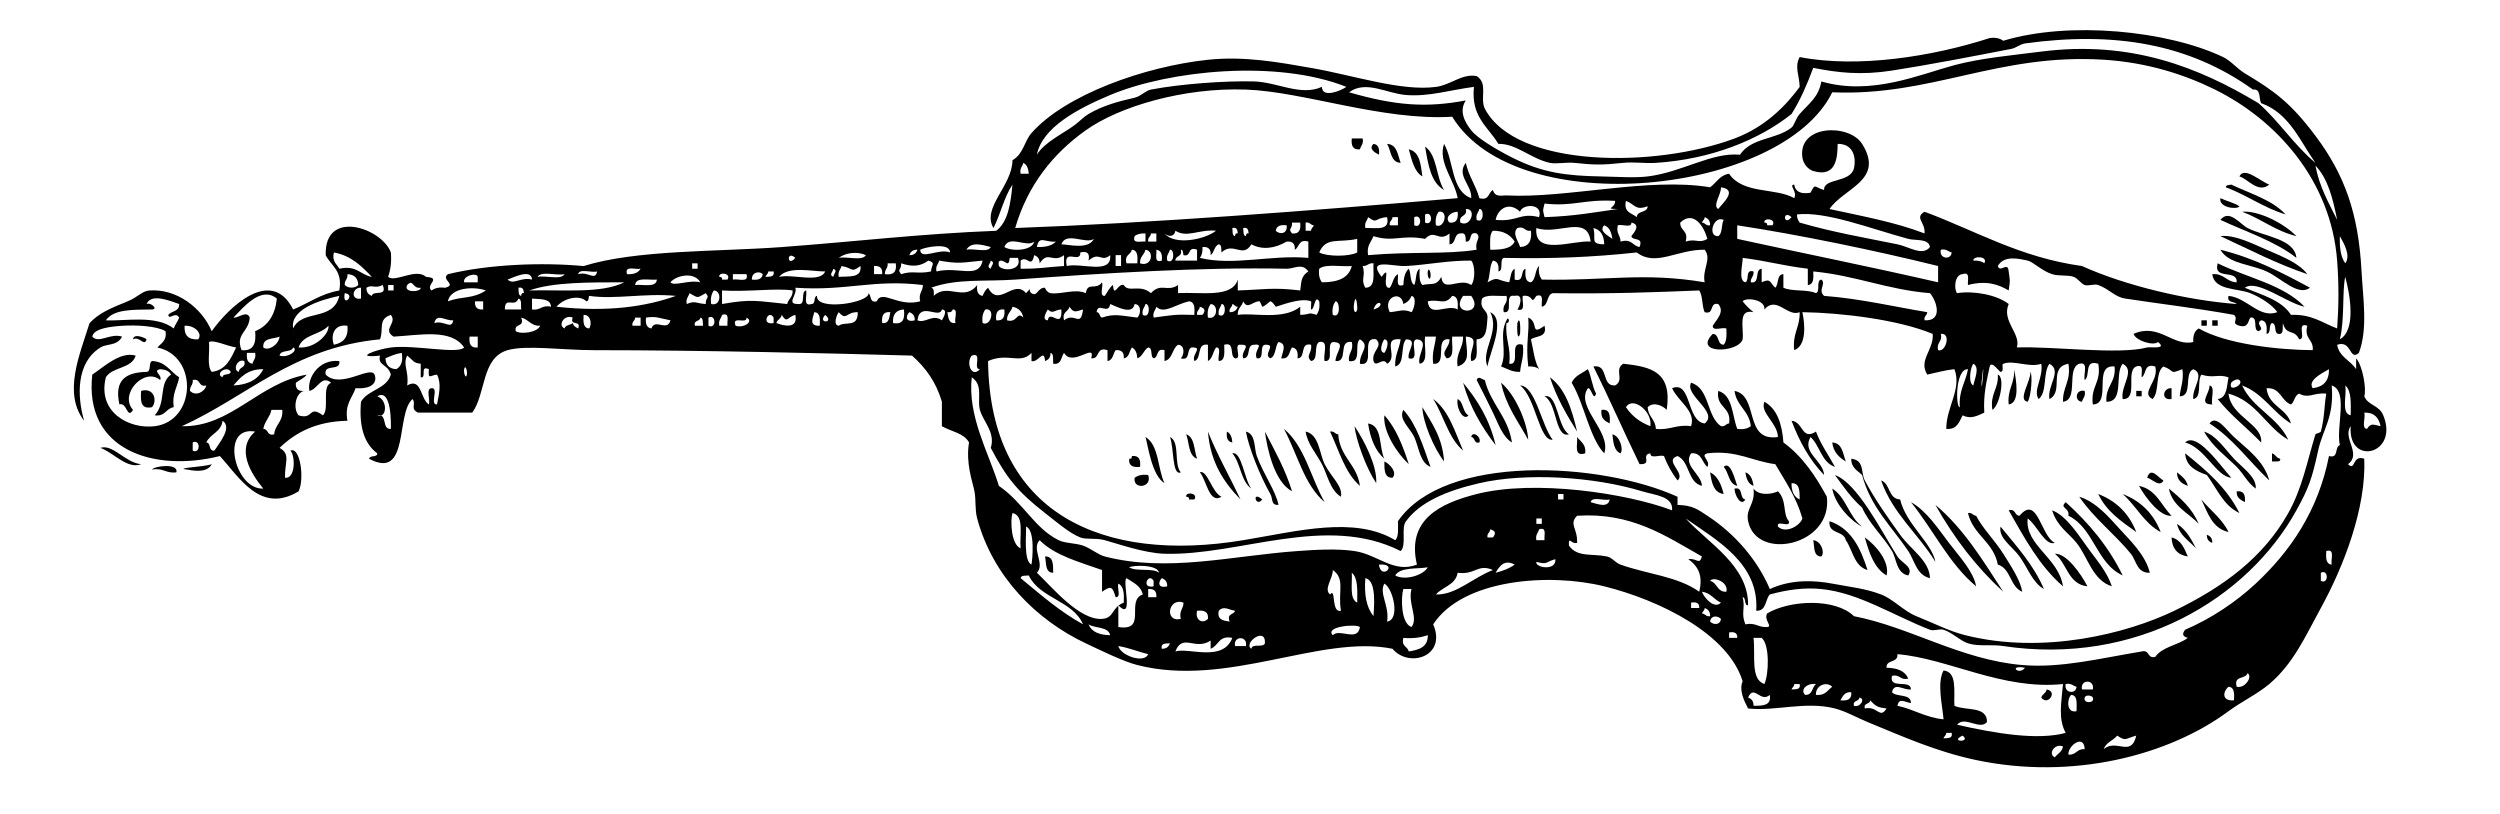 <?xml version="1.0"?>
<svg xmlns:rdf="http://www.w3.org/1999/02/22-rdf-syntax-ns#" xmlns="http://www.w3.org/2000/svg" xmlns:cc="http://web.resource.org/cc/" xmlns:xlink="http://www.w3.org/1999/xlink" xmlns:dc="http://purl.org/dc/elements/1.1/" xmlns:svg="http://www.w3.org/2000/svg" id="violin_xA0_Image_1_" xml:space="preserve" viewBox="0 0 221.04 72" version="1.1" x="0px" y="0px" enable-background="new 0 0 221.04 72">
<g clip-rule="evenodd" fill-rule="evenodd">
	<path d="m119.52 12.24h0.96c0.102 0.501-0.164 0.635-0.24 0.96-0.63 0.072-0.79-0.332-0.72-0.96z"/>
	<path d="m121.44 12.72c0.422 0.058 0.547 0.413 0.48 0.96-0.42-0.217-0.92-0.537-0.48-0.96z"/>
	<path d="m122.64 12.72c0.903 0.057 0.936 0.984 1.2 1.68-0.91-0.049-0.83-1.089-1.2-1.68z"/>
	<path d="m126 12.96c1.084 0.755 0.961 2.718 1.68 3.84-1.18-0.664-1.41-2.267-1.68-3.84z"/>
	<path d="m124.56 13.2c0.979 0.22 1.059 1.341 1.2 2.4-0.75-0.454-0.93-1.471-1.2-2.4z"/>
	<path d="m200.64 16.32c-0.982 0.811-1.886-0.505-2.64-0.72 0.42-0.934 1.89 0.466 2.64 0.72z"/>
	<path d="m196.8 16.56c0.006-0.233 0.294-0.187 0.479-0.24 1.677 0.803 3.618 1.342 4.8 2.64-1.96-0.602-3.41-1.706-5.28-2.4z"/>
	<path d="m196.32 17.52c0.538 0.263 1.203 0.397 1.681 0.72-0.18 0.319-1.87 0.122-1.68-0.72z"/>
	<path d="m198.24 18.72c1.485-0.123 3.739 1.059 4.8 2.16-1.86-0.456-3.11-1.534-4.8-2.16z"/>
	<path d="m196.32 19.44c0.783-0.983 1.729 0.369 2.4 0.72 1.435 0.75 4.165 0.938 4.319 2.64-1.88-1.476-4.43-2.293-6.72-3.36z"/>
	<path d="m196.32 20.88c1.222-0.153 2.765 0.628 4.08 1.2 1.285 0.558 2.883 1.169 3.601 2.16-2.75-0.931-5.16-2.199-7.68-3.36z"/>
	<path d="m196.32 22.08c3.016 0.745 5.475 2.045 7.92 3.36-1.052 0.797-2.547-0.858-3.84-1.44-1.46-0.66-3.38-0.67-4.08-1.92z"/>
	<path d="m126.24 24c0.092-0.457 0.306 0.153 0.24 0.48-0.09 0.457-0.31-0.153-0.24-0.48z"/>
	<path d="m135.12 28.08c0.97 0.401 0.121 1.673 1.44 0.72 0.269 1.069-0.737 0.863-1.2 1.2 0.216 0.904 0.299 1.941 0.72 2.64-0.213-0.187-0.542-0.258-0.96-0.24-0.24-2.029 0.12-2.99 0-4.32z"/>
	<path d="m134.16 28.56c0.276-0.776 0.272 0.645 0.24 0.96-0.28 0.776-0.27-0.645-0.24-0.96z"/>
	<path d="m194.64 28.32h0.479v0.48h-0.479v-0.48z"/>
	<path d="m195.6 28.32h0.479v0.48h-0.479v-0.48z"/>
	<path d="m11.76 30c0.062-0.562 1.054-0.138 1.2 0-0.204 0.704-0.604-0.312-1.2 0z"/>
	<path d="m178.08 32.64c0.17 0.894 0.556 3-0.479 3.12-0.14-1.341 0.55-1.85 0.48-3.12z"/>
	<path d="m179.52 32.88c0.196 0.212 0.084 2.153-0.24 2.64-0.94-0.129 0.3-1.829 0.24-2.64z"/>
	<path d="m176.64 33.12c0.664 0.209 0.178 2.711-0.48 3.12-0.23-1.433 0.56-1.835 0.48-3.12z"/>
	<path d="m130.56 33.6c0.176-0.427 0.437-0.035 0.72 0 0.518 2.123 2.055 3.225 2.4 5.52-0.848-0.498-1.24-1.756-1.68-2.64-0.47-0.95-0.95-1.953-1.44-2.88z"/>
	<path d="m137.04 33.36c1.379 1.022 1.949 2.851 2.4 4.8-0.92-1.482-1.81-2.986-2.4-4.8z"/>
	<path d="m129.36 33.84c1.271 1.529 2.347 3.253 2.88 5.521-1.22-1.585-2.27-3.335-2.88-5.521z"/>
	<path d="m132.72 33.84c1.277 1.068 2.328 3.557 2.399 5.04-0.88-1.601-1.97-2.992-2.4-5.04z"/>
	<path d="m195.36 34.08c0.537 0.104 0.098 1.183 0.24 1.68-1.27-0.007-0.23-0.934-0.24-1.68z"/>
	<path d="m192 34.32v0.96c-0.95 0.166-0.79-1.01 0-0.96z"/>
	<path d="m12.48 34.56c1.136-0.332 1.452 0.877 0.96 1.44-1.02 0.22-1.025-0.575-0.96-1.44z"/>
	<path d="m184.32 34.56c0.102 0.501-0.164 0.635-0.24 0.96-0.7-0.043-0.58-1.141 0.24-0.96z"/>
	<path d="m188.88 34.56h0.479v0.48h-0.479v-0.48z"/>
	<path d="m126.72 35.28c1.383 1.017 1.915 2.885 2.64 4.56-1.3-1.097-1.71-3.094-2.64-4.56z"/>
	<path d="m128.88 35.28c0.538 0.262 0.422 1.178 0.96 1.44-0.42 0.558-1.12-0.623-0.96-1.44z"/>
	<path d="m125.76 36c0.836 1.403 1.786 2.694 1.92 4.8-0.92-1.187-1.89-3.509-1.92-4.8z"/>
	<path d="m124.08 36.24c1.186 1.295 1.746 3.214 2.4 5.04-0.949-0.371-1.018-1.735-1.44-2.641-0.39-0.829-1.41-1.562-0.96-2.399z"/>
	<path d="m141.6 36.24c0.75-0.11 0.768 0.513 0.72 1.2-0.42-0.219-0.83-0.446-0.72-1.2z"/>
	<path d="m122.4 36.72c1.03 1.129 1.63 2.69 2.16 4.32-1.06-0.97-2.31-2.93-2.16-4.32z"/>
	<path d="m200.64 42.48c-1.769-1.673-3.185-3.695-5.28-5.04 0.569-0.834 1.491 0.586 2.16 1.199 1.11 1.023 2.66 2.101 3.12 3.841z"/>
	<path d="m120.96 37.44c1.312 0.207 0.937 2.103 1.439 3.119-0.81-0.707-1.24-1.801-1.44-3.119z"/>
	<path d="m119.76 37.68c0.885 1.305 2.019 3.542 1.92 5.04-0.88-1.313-1.78-3.781-1.92-5.04z"/>
	<path d="m113.52 37.92c1.84 1.521 2.383 4.338 3.6 6.48-1.82-1.541-2.42-4.3-3.6-6.48z"/>
	<path d="m106.8 38.16c0.848 2.111 1.933 3.987 2.88 6-1.46-1.505-2.66-3.263-2.88-6z"/>
	<path d="m108.48 38.16c0.322 0.158 0.447 0.513 0.48 0.96-0.42-0.058-0.55-0.413-0.48-0.96z"/>
	<path d="m111.84 38.16c0.868 1.691 1.797 3.322 2.399 5.28-1.59-0.836-2.21-3.836-2.4-5.28z"/>
	<path d="m117.6 38.16c0.388-0.067 0.413 0.227 0.72 0.24 0.139 2.021 1.664 2.655 1.92 4.56-1.33-1.149-1.84-3.117-2.64-4.8z"/>
	<path d="m194.88 38.16c1.085 0.35 1.823 1.529 2.64 2.399 0.769 0.819 2.03 1.648 1.92 2.641-0.725-0.517-1.069-1.302-1.68-1.92-0.86-0.872-2.17-1.8-2.88-3.12z"/>
	<path d="m104.88 38.4c0.77 0.271 0.68 1.399 0.96 2.159-0.77-0.27-0.68-1.399-0.96-2.159z"/>
	<path d="m130.08 38.64c0.098-0.598 0.931-0.014 0.721 0.48-0.53 0.132-0.34-0.458-0.72-0.48z"/>
	<path d="m142.56 38.4c0.663 0.141 1.002 1.327 0.72 1.68-0.58-0.219-0.64-0.965-0.72-1.68z"/>
	<path d="m101.28 38.64c1.203 0.717 1.061 2.78 1.68 4.08-1.12-0.679-1.45-3.29-1.68-4.08z"/>
	<path d="m103.44 38.64c0.929 0.432 0.314 2.406 0.96 3.12-0.78 0.374-0.6-2.276-0.96-3.12z"/>
	<path d="m139.44 38.64c0.304 0.416 0.812 0.629 0.72 1.44-1.06 0.338-0.65-0.79-0.72-1.44z"/>
	<path d="m197.28 42.24c-1.334-0.108-2.315-2.642-4.08-3.12 1.05-0.98 3.12 2.065 4.08 3.12z"/>
	<path d="m162 39.12c0.902 0.057 0.936 0.984 1.199 1.68-0.6-0.362-1.1-0.822-1.2-1.68z"/>
	<path d="m193.2 40.08c1.868 1.492 3.676 3.045 4.801 5.28-1.423-0.658-1.99-2.171-2.881-3.36-0.93-0.351-1.83-0.726-1.92-1.92z"/>
	<path d="m200.88 40.08c0.314 0.085 0.377 0.423 0.72 0.479 0.044 0.204-0.094 0.227-0.24 0.24h-0.479v-0.719z"/>
	<path d="m100.08 40.32c0.632-0.072 0.788 0.332 0.72 0.96-0.627 0.067-1.032-0.088-0.96-0.721 0.2 0.045 0.23-0.092 0.24-0.239z"/>
	<path d="m122.4 40.8c0.51 0.24 1.163 0.969 0.72 1.44-0.74 0.023-0.72-0.724-0.72-1.44z"/>
	<path d="m18.72 41.04c-0.422 0.908-2.037 0.493-2.16 0.479-1.306-0.137 1.563-0.236 2.16-0.479z"/>
	<path d="m152.4 41.28c0.593-0.577 0.982 1.085 1.2 1.68-0.78-0.179-0.73-1.19-1.2-1.68z"/>
	<path d="m13.44 41.52c0.181-0.318 2.346-0.602 2.16 0.24-0.929 0.129-1.172-0.428-2.16-0.24z"/>
	<path d="m151.2 41.76c0.695 0.345 0.99 1.091 1.2 1.92-0.91-0.128-1.06-1.023-1.2-1.92z"/>
	<path d="m154.32 41.76c0.475 0.166 0.64 0.641 0.72 1.2-0.47-0.166-0.64-0.64-0.72-1.2z"/>
	<path d="m191.28 42.48c-0.32 0.683-1.067-0.186-1.439-0.24 0.33-1.041 0.99 0.019 1.44 0.24z"/>
	<path d="m192.48 41.76c0.396 0.323 0.826 0.613 0.96 1.2-0.53-0.191-0.96-0.481-0.96-1.2z"/>
	<path d="m101.52 42c0.403 1.139-1.381 1.323-1.2 0.24 0.28-0.201 0.64-0.316 1.2-0.24z"/>
	<path d="m189.12 42.96c1.531 0.309 1.956 1.725 2.881 2.64-1 0.112-2.28-1.561-2.88-2.64z"/>
	<path d="m153.36 43.2c0.817-0.178 0.396 0.884 0.96 0.96-0.4 0.691-0.97-0.445-0.96-0.96z"/>
	<path d="m191.76 43.2c1.061 0.858 2.074 1.765 2.64 3.12-0.92-0.996-2.31-1.532-2.64-3.12z"/>
	<path d="m197.76 43.44c0.632-0.073 0.787 0.332 0.72 0.96-0.35-0.209-0.76-0.359-0.72-0.96z"/>
	<path d="m104.88 43.92c-0.095-0.466 1.093-0.351 0.72 0.24h-0.48c0.04-0.204-0.09-0.226-0.24-0.24z"/>
	<path d="m185.52 43.68c1.614 0.627 2.733 1.746 3.36 3.36-1.31-0.931-2.65-1.833-3.36-3.36z"/>
	<path d="m187.68 43.68c1.613 0.627 2.733 1.746 3.359 3.36-1.47-0.772-2.16-2.316-3.36-3.36z"/>
	<path d="m111.6 44.16c-0.57 0.772-0.97-0.844 0 0z"/>
	<path d="m183.84 43.92c1.505 0.458 2.63 1.826 3.6 2.88 0.96 1.043 2.267 2.31 2.64 3.84-1.149 0.053-1.189-1.08-1.68-1.68-1.44-1.764-3.27-3.131-4.56-5.04z"/>
	<path d="m168.96 44.4c1.365 0.759 2.351 2.272 3.359 3.6 0.938 1.234 2.178 2.541 2.4 3.84-2.4-1.997-3.79-5.012-5.76-7.44z"/>
	<path d="m182.64 44.4c2.02 1.82 3.779 3.9 5.04 6.479-2.321-1.039-2.537-4.183-4.8-5.28 0.12-0.752-0.83-0.633-0.24-1.199z"/>
	<path d="m171.12 44.64c2.484 2.076 4.206 4.914 6 7.681-2.38-2.178-4.36-4.759-6-7.681z"/>
	<path d="m181.68 48c-0.865 0.298-1.594-1.601-2.4-2.16-0.272 2.354 2.757 3.482 3.12 6-2.062-1.777-3.41-4.27-4.8-6.72 0.654-0.175 0.483 0.477 0.96 0.479 1.6-1.906 1.86 1.794 3.12 2.401z"/>
	<path d="m181.44 45.12c1.315 0.489 2.407 2.315 3.36 3.6 0.771 1.04 1.534 1.945 1.92 3.12-1.71-0.54-2.101-2.557-3.12-3.84-0.7-0.882-1.71-1.436-2.16-2.88z"/>
	<path d="m174 45.36c0.387-0.068 0.413 0.227 0.72 0.239 0.573 1.122 1.658 2.185 2.399 3.36 0.714 1.133 1.518 2.35 1.681 3.36-1.09-0.431-0.991-2.05-2.16-2.4-0.38-2.016-2.19-2.608-2.64-4.559z"/>
	<path d="m161.76 46.08c1.919 0.641 2.74 2.38 3.359 4.32-1.186-0.335-1.297-1.744-1.92-2.641-0.17-0.872-1.58-0.5-1.44-1.679z"/>
	<path d="m176.88 46.56c1.398 1.722 2.899 3.341 3.84 5.521-1.002-0.542-1.467-1.929-2.16-2.88-0.67-0.915-1.88-1.629-1.68-2.641z"/>
	<path d="m195.12 47.28c0.296 0.104 0.493 0.307 0.48 0.72-0.3-0.104-0.49-0.307-0.48-0.72z"/>
	<path d="m164.88 47.52c0.975 0.673 2.24 2.176 1.92 3.36-1.1-0.656-1.53-1.989-1.92-3.36z"/>
	<path d="m192 47.52c0.841 0.199 1.123 0.957 1.439 1.681-0.91-0.133-1.39-0.693-1.44-1.681z"/>
	<path d="m160.32 47.76c0.687 0.063 1.051 1.081 0.72 1.44-0.73 0.008-0.6-0.842-0.72-1.44z"/>
	<path d="m92.4 49.2c0.742-0.022 0.715 0.725 0.72 1.439-0.728 0.008-0.598-0.841-0.72-1.439z"/>
	<path d="m180.96 60.96c1.002 0.16 0.111 1.49-0.48 0.72 0.08-0.315 0.42-0.377 0.48-0.72z"/>
	<path d="m207.84 37.68c-0.772 1.029 1.008 2.44-0.24 3.36 0.682 0.686 0.346-0.873 1.439-0.48 0.182 4.4-1.854 9.586-3.84 13.2-1.362 2.479-2.409 4.901-4.56 6.721-1.027 0.869-2.487 1.574-3.601 2.399-5.285 3.92-13.795 6.122-22.319 4.32-3.469-0.733-6.399-2.044-9.601-3.36-0.906-0.373-1.927-0.955-2.88-1.2-2.599-0.668-5.279 0.269-7.68 0-0.378-0.716-0.811-1.642-0.48-2.399-1.26-4.169-7.267-7.162-12.239-8.4-4.827-1.201-12.497-0.665-15.12 3.36 1.223 2.863-2.168 3.885-3.601 2.16-6.364-1.29-14.618 3.472-22.56 1.439-1.216-0.311-3.086-1.225-4.56-1.92-4.35-2.052-8.206-5.876-9.6-11.04-0.213-0.788-0.091-1.633-0.24-2.399-0.175-0.899-0.787-2.465-0.48-4.32-0.446-0.834-1.594-0.967-2.4-1.44v-2.16c-0.503-1.737-1.45-3.03-2.64-4.08-6.955-0.2-18.562-0.48-28.08-0.48-2.865 0-6.046-0.477-7.68 0-2.322 0.678-1.893 3.81-3.12 5.52h-4.8c-0.729-0.359-0.132-0.722-0.48-1.2-1.514 1.277-0.238 7.217-3.84 5.28 0.054-0.346 0.716-0.083 0.72-0.479-1.155-0.846-1.629-2.371-1.44-4.56 0.605-1.075 2.253-1.107 2.64-2.4-0.257-0.973-1.184-0.742-0.96-1.68-2.501 0.253-0.269-0.567 0.96-0.72 2.081-0.259 5.926 0.614 6.48 0-1.151-1.693-3.885-1.088-6.24-0.96-1.04-0.657 0.363-1.184-0.24-1.92-1.172 0.373-0.607 1.281-0.96 2.16-7.676 0.724-11.74 5.06-17.52 7.68 4.337 0.097 6.759-3.8 11.04-4.56-0.236 0.324-0.641 0.479-0.96 0.72-0.043 0.524 0.196 0.764 0.72 0.72-0.708 0.154-1.017 1.503-0.48 2.16 1.352 0.429 0.851-0.945 2.16 0 0.603-0.597-0.153-2.554 0.72-2.88-0.849-0.729-1.192 0.584-1.92 0.72-0.226-1.091 0.795-2.838 2.64-2.64 0.156 0.956-1.416 0.184-1.2 1.2 1.312 1.31 3.966-0.846 4.32 0 0.194 0.464 0.073 1.309-1.68 1.2-0.305 0.895-0.984 1.417-0.72 2.88-2.747 0.053-4.577 1.023-6 2.399 1.009 0.567 0.446 1.258 0.48 2.641 0.932 0.12 0.924-1.939 0.48-2.4 0.867-0.399 1.262 2.535 0.72 3.601-3.396 2.056-5.292-1.33-6.96-3.12-5.834 1.455-12.026-0.513-11.28-7.2 1.032-0.692 2.497-2.083 3.84-1.68-0.349 1.171-2.069 0.971-2.64 1.92-0.771 3.095 2.066 4.598 4.32 4.32 3.647-0.449 3.887-6.186 0.24-6.959 0.332-0.388 0.849-0.591 0.72-1.44-0.77-0.47-2.643-0.562-3.84-0.48-0.978 0.067-2.523 0.22-2.64 0.96 0.585 0.647 1.564-0.341 2.64 0-0.47 0.856-1.315 0.585-1.92 0.96-2.151 1.333-2.074 4.311-1.44 6.48-1.896-2.464-0.371-5.89 0.48-8.64 0.846-0.881 1.751-1.27 3.36-1.92 0.922-0.373 1.271-0.912 1.92-0.96 2.4-0.18 4.635 1.507 5.52 3.6 1.479-2.087 5.266-5.77 7.2-1.92 1.366-0.554 2.442-1.398 4.08-1.68 0.323-1.764-0.72-2.16-1.2-3.12-0.136-4.155 4.979-2.401 5.76-0.24 0.074 0.875-0.038 1.562-0.24 2.16 0.644 0.526 2.442-0.828 3.36 0 1.416 0.084-0.121 0.719 0.48 1.2 0.278-0.202 0.643-0.317 1.2-0.24 1.089-0.298-0.415-0.698 0.24-1.2 3.626-0.89 8.403-1.06 12-0.72 4.646-1.455 11.802-1.256 17.52-1.68 6.534-0.484 12.235-1.177 18.96-1.44 1.056-0.784 1.274-2.405 1.44-4.08-0.742 1.098-1.06 2.621-1.68 3.84-1.07-1.794 1.662-3.718 1.68-6 0.975-0.553 1.039-1.674 1.68-2.4 3.006-3.405 10.037-5.89 15.6-6.48 3.234-0.343 6.288 0.224 9.121 0.72 3.831 0.671 7.969 2.082 11.04 1.68 1.324-0.173 2.293-1.197 3.6-0.96 1.044 0.673 0.266 1.894 0.72 2.88 2.769 5.293 15.117 5.247 22.08 2.64 2.812-1.053 4.608-2.997 5.76-4.56-0.021-1.026-0.48-1.758 0-2.64 5.114 1.001 11.741-0.042 16.801-1.68 0.557-0.077 0.921 0.039 1.199 0.24 5.828-1.769 14.53-0.901 19.44 1.44 0.68 0.324 1.228 1.024 1.92 1.44 2.596 1.559 4.035 2.579 6.24 5.52 2.556 3.409 3.805 6.801 4.08 12 0.126 2.38 0.571 5.081-0.24 7.2-0.863 0.743-0.606-1.171-1.92-0.72 0.187 1.094 1.188 1.372 1.68 2.16v-0.96c0.575 0.632 0.931 2.74 0.72 3.36 0.354 0.825 1.306 0.76 1.681 1.68 1.42 3.472-3.16 4.537-2.88 0.956zm-172.8-5.04c0.407-0.233 0.617-0.664 0.48-1.44-0.561 0.079-0.992 0.288-1.44 0.48 0.029 0.611 0.349 0.931 0.96 0.96zm-9.12-3.6c0.789-1.735 3.547-0.586 4.08-2.88-1.788 0.375-4.376 1.221-4.08 2.88zm174-19.92c-0.223-0.418 0.008-1.288-0.721-1.2-5.685-4.073-12.294-5.163-20.16-4.08-0.409 0.057-0.793 0.401-1.199 0.48-3.477 0.676-7.262 1.406-10.561 1.92-2.756 0.429-4.778 0.187-6.96-0.24-0.541 1.458-1.143 2.857-1.92 4.08-2.839 2.266-7.085 4.007-12 4.32-0.966 0.062-1.929-0.101-2.88 0-1.929 0.206-2.617 0.178-4.32 0-0.697-0.073-1.591 0.12-2.16 0-1.636-0.343-2.993-1.724-4.56-1.68-0.893-1.507-2.438-2.362-2.16-5.04-2.144 0.282-3.98 0.881-6 0.72-1.732-0.138-3.546-1.336-5.04-0.24 4.108 1.188 6.845 1.378 10.32 0.72-0.613 0.939-0.111 1.884 0.479 2.64 0.563 0.72 2.242 1.711 3.601 2.4 2.695 1.367 4.816 1.625 7.92 1.68 1.297 0.023 2.921 0.142 4.08 0 3.046-0.373 5.661-2.157 8.16-1.92 1.027-1.538 3.192-1.318 4.56-2.4 0.243-0.192 0.373-0.811 0.72-1.2 0.899-1.01 1.663-1.49 1.92-2.88 4.419 1.297 8.771-0.645 11.761-1.44 2.368-0.63 5.133-0.875 7.68-1.2 7.894-1.009 13.906 1.375 19.2 4.56 1.834 1.605 3.163 3.717 5.04 5.28-1.39-1.975-2.32-4.398-4.8-5.28zm-2.16 15.84c0.087-1.207-2.101-0.14-1.681-1.68 2.57 1.271 5.809 1.872 7.681 3.84-1.575-0.322-4.227-2.472-5.28-1.68 1.512 0.648 3.238 1.082 4.08 2.4 1.841-0.081 2.796 0.724 4.08 1.2 0.142-1.904 0.165-3.849 0-6-0.545-7.097-5.373-12.44-10.8-15.12-2.738-1.352-6.032-2.403-9.84-2.64-9.363-0.582-15.217 3.256-24 2.88-4.402 9.023-27.86 11.552-33.601 2.16-6.149 0.378-13.113-2.217-18.24-2.4-5.516-0.197-11.193 1.491-14.16 3.6-2.907 2.066-5.141 4.864-6.24 8.64 11.857-0.424 26.416-1.546 39.12-2.64-0.266-1.578-1.766-3.19-1.2-4.8 0.873 1.527 0.626 4.173 2.399 4.8 0.092-1.139-1.351-1.999-0.479-3.12 0.257 1.183 0.891 1.989 1.2 3.12 0.894 0.254 0.774-0.505 1.2-0.72 0.192 0.688 0.797 0.459 1.199 0.48 5.327 0.277 12.583-1.627 18-0.72 0.564-0.396 0.847-1.074 1.681-1.2 1.217 1.831 4.11 1.215 5.76 2.16 0.312-0.595-0.535-1.165 0-1.2 0.086 0.634 0.576 0.864 1.439 0.72 0.449-0.876 0.283-0.504 1.2-0.24-0.054-1.085 2.311-0.602 2.641-1.92 0.172-0.688 0.112-2.176-1.44-2.16-0.019 1.115-0.074 3.025-2.16 2.4-0.452-0.136-0.88-0.625-0.96-1.2-0.404-2.921 4.145-3.003 5.28-1.2 2.032 3.227-1.651 3.916-2.88 5.76 2.887 0.633 5.867 1.173 8.399 2.16 0.102-0.993-0.92-1.375 0-1.92 4.55 1.691 8.438 4.042 13.92 4.8 3.8 1.721 9.283 3.037 13.681 3.36-0.225-0.256-0.886-0.075-0.721-0.72 1.645 0.156 2.715 2.03 4.32 1.44-0.463-0.653-1.438-1.288-2.399-1.68-1.123-0.458-3.169-0.214-3.36-1.68 1.05-0.091 1.23 0.686 2.16 0.72zm-99.6-16.56c-2.867 1.201-6.03 2.883-6.48 5.28 0.63-1.094 2.409-1.918 3.36-2.64 0.421-0.32 0.802-0.727 1.2-0.96 1.274-0.747 2.646-1.118 4.08-1.44 0.543-0.122 0.949-0.625 1.44-0.72 2.625-0.505 6.648-0.79 9.12-0.72 2.058 0.058 4.123 1.329 6 0.48 0.01 1.05 1.737 0.319 2.159 0-6.08-2.425-15.6-1.492-20.88 0.72zm-7.92 6.96h0.72c-0.033-0.447-0.158-0.802-0.48-0.96-0.076 0.325-0.342 0.458-0.24 0.96zm116.4 4.08c-0.368-1.872-0.817-3.663-1.92-4.8 0.35 1.888 1.18 3.3 1.92 4.8zm-54.72-0.96c0.33-0.459 1.8-1.703 0.239-1.92 0.04 0.623-0.77 1.607-0.24 1.92zm-8.88 0c-1.275-0.028-0.192-0.045-0.239-0.72-2.816-0.157-3.627 0.518-6.24 0.24-0.168 0.739-0.168 0.461 0 1.2 2.69-0.088 4.52-0.447 6.48-0.72zm1.68 0.72c0.022-0.617 0.937-0.343 0.96-0.96-1.119 0.395-1.062-0.142-1.92-0.48-0.24 1.042 0.53 1.07 0.96 1.44zm-10.32-0.48c-1.051-0.991-2.008-0.158-2.16 0.72 1.943 0.194 2.135-0.672 3.84-0.24 0.39-1.263-1.5-1.183-1.68-0.48zm-5.28 0.96c0.927 0.478 1.473-1.274 0.48-1.2 0.18 0.739-0.66 0.461-0.48 1.2zm1.44-0.24c0.668 0.385 0.664-1.037 0.24-0.96-0.08 0.325-0.34 0.458-0.24 0.96zm-3.6 0.48c0.759 0.354 1.153-1.379 0.239-1.2-0.2 0.279-0.32 0.643-0.24 1.2zm1.2-0.24c0.633 0.072 0.788-0.333 0.721-0.96-0.65 0.016-1.15 0.549-0.72 0.96zm40.56 1.44c-3.27-0.88-7.283-2.466-9.84-2.16-0.011 0.331 0.112 0.527 0.239 0.72 2.947 0.855 5.702 1.324 8.641 1.92 1.035 0.21 2.224 1.083 2.88 0.24-0.12-0.78-1.26-0.544-1.92-0.72zm-42.72-1.44c0.699 0.353 0.699-1.073 0-0.72v0.72zm32.4-0.48c-0.81-0.729-0.73 0.887 0 0zm-37.68 0.96c0.931-0.029 2.211 0.291 1.92-0.96-1.17 0.088-0.806 0.626-1.68 0-0.08 0.324-0.34 0.458-0.24 0.96zm2.16-0.24h0.72v-0.72h-0.48c-0.01 0.307-0.31 0.332-0.24 0.72zm2.16 0c0.7 0.353 0.7-1.073 0-0.72v0.72zm23.52-0.24c-0.024 0.745 0.755 0.685 0.479 1.68 0.916-0.301 1.156 0.212 1.921-0.24-0.31-1.126-1.23-2.546-2.4-1.44zm1.92 0c0.307 0.013 0.332 0.308 0.72 0.24 0.013-0.413-0.185-0.615-0.479-0.72 0 0.241-0.19 0.286-0.24 0.48zm1.44 1.2c0.397-0.242 0.26-1.019 0.479-1.44-0.92-0.416-1.45 1.495-0.48 1.44zm4.32-0.96h0.48c0.373-0.59-0.815-0.706-0.72-0.24 0.15 0.013 0.28 0.036 0.24 0.24zm-42 0.72c0.633 0.072 0.788-0.333 0.721-0.96h-0.721c0.02 0.655-0.4 0.483 0 0.96zm1.2-0.24h0.48c-0.001-0.241 0.194-0.286 0.239-0.48-0.307-0.013-0.332-0.308-0.72-0.24v0.72zm27.6-0.48c-0.173 0.733 0.246 0.875 0.24 1.44 1.01-0.29 1.053 0.388 1.681 0.48 0.379-0.939-0.624-0.497-0.721-0.96 0.277-0.36 0.843-1.011 0-1.2 0.04 0.52-0.85 0.109-1.2 0.24zm-30.24 0.48c0.356 0.378 1.072 0.268 0.96-0.48-0.55-0.067-0.9 0.058-0.96 0.48zm23.04-0.24c-0.239 2.523 3.222 1.06 4.8 1.2-0.29-2.447-2.9-0.523-4.8-1.2zm6.72 0.96c-0.08-0.56-0.246-1.034-0.72-1.2-0.51 0.502 0.32 0.902 0.72 1.2zm11.04 0c5.909 1.291 11.907 2.493 17.76 3.84v-1.44c-5.664-1.397-12.293-2.767-17.76-3.6v1.2zm-44.4-0.24c0.013-0.146 0.036-0.284 0.24-0.24-0.027-0.293-0.072-0.568-0.48-0.48 0.04 0.282-0.04 0.681 0.24 0.72zm0.96 0c0.014-0.146 0.036-0.284 0.24-0.24-0.027-0.293-0.072-0.568-0.48-0.48 0.04 0.282-0.04 0.681 0.24 0.72zm24.24 0.96c0.769-0.032 1.056-0.544 0.96-1.44-0.578 0.098-0.521-0.438-1.2-0.24-0.48 0.478 0.08 1.143 0.24 1.68zm7.44-0.24c-0.02-0.781-0.308-1.293-0.96-1.44 0.28 0.948-0.36 1.428 0.96 1.44zm-38.88-0.96c0.88 1.078 3.544 0.559 4.56-0.24-1.541-0.141-2.552 0.665-3.6 0-0.07 0.557-0.64 0.552-0.96 0.24zm28.8 1.44c0.967 0.007 1.851-0.069 2.16-0.72-0.376-0.584-0.956-0.964-1.92-0.96-0.33 0.309-0.24 1.042-0.24 1.68zm-31.44-1.2c-0.242 0.722 0.535 0.425 0.96 0.48v-0.72c-0.42-0.018-0.75 0.053-0.96 0.24zm1.2 0.48h0.72v-0.72h-0.479c-0.01 0.307-0.31 0.332-0.24 0.72zm24.48-0.24c-2.09-0.396-2.797 0.317-4.561-0.24-0.201 0.519-0.621 0.819-0.479 1.68 3.77-0.334 7.011-0.055 9.6-0.48-0.195-0.83 0.448-1.013 0-1.44-0.771-0.211-0.329 0.791-0.96 0.72-0.023-0.377 0.032-0.832-0.48-0.72-0.616 0.023-0.343 0.937-0.96 0.96v-0.96c-0.97 0.818-1.28-0.438-2.16 0.48zm81.36 2.16c0.519-0.693-0.146-1.808-0.479-2.4-0.03 0.994 0.07 1.854 0.48 2.4zm-115.68-1.44c0.744 0.024 1.331-0.108 1.68-0.48-0.932 0.107-1.506-0.601-1.68 0.48zm2.16-0.24c0.627 0.005 2.382 0.508 2.88-0.48-0.726 0.509-2.449-0.688-2.88 0.48zm22.8 0.72c0.679 0.381 2.682 0.381 3.36 0v-1.2c-1.65 0.375-2.75-0.212-3.36 1.2zm-27.84-0.48c0.646 0.412 2.472 0.343 2.64-0.48-0.664 0.568-2.218-0.643-2.64 0.48zm21.84-0.24c-0.753 1.282-1.592-0.268-2.64 0.72-0.038-0.282 0.042-0.681-0.24-0.72-0.409 0.151-0.395 0.725-0.72 0.96 0.043-0.523-0.196-0.764-0.72-0.72 0.018 0.418-0.053 0.747-0.24 0.96 2.992 0.73 6.253-0.29 9.6 0v-1.44c-0.895-0.254-0.775 0.505-1.2 0.72 0.044-0.523-0.196-0.764-0.72-0.72-1.06 0.62-2.17 0.754-3.12 0.24zm-25.2 0.48c0.651-0.149 1.905 0.305 2.16-0.24-0.72-0.178-1.712-0.518-2.16 0.24zm-4.08 0c0.034 0.962 1.628-0.155 2.64 0.24 0.001-0.927-2.244-0.461-2.64-0.24zm-0.96 0.48c0.413 0.013 0.615-0.185 0.72-0.48-0.413-0.013-0.615 0.185-0.72 0.48zm19.2 0.72h0.96c0.035-0.595 0.044-1.165-0.48-1.2-0.102 0.458-0.686 0.434-0.48 1.2zm1.2 0c1.039 0.366 1.295-1.096 0.48-1.2-0.1 0.457-0.52 0.603-0.48 1.2zm1.92-0.24c0.067-0.547-0.058-0.902-0.48-0.96 0.06 0.425-0.24 1.202 0.48 0.96zm0.48 0c0.668 0.384 0.664-1.037 0.24-0.96-0.08 0.324-0.34 0.459-0.24 0.96zm0.72 0h1.92v-0.96c-0.907-0.348-0.46 0.659-1.2 0.48-0.054-0.186-0.007-0.474-0.24-0.48 0.18 0.655-0.48 0.483-0.48 0.96zm40.8-0.72c-4.005 0.433-7.582 0.563-11.76 0.48-0.415 0.146 0.018 1.139-0.48 1.2 0.067-0.547-0.058-0.902-0.479-0.96-0.328 0.472-0.229 1.371-0.48 1.92 1.006-0.561 0.742-0.184 1.92 0 0.133-0.427 0.123-0.997 0.48-1.2v0.96c0.893 0.252 0.47-0.81 0.96-0.96-0.036 0.596-0.045 1.165 0.479 1.2 0.465-0.255 0.335-1.105 0.72-1.44-0.076 0.557 0.039 0.921 0.24 1.2 5.678 0.117 9.049-0.669 14.4 0.24-0.237-1.163 0.655-2.049 0-2.88-2.42-0.038-4.34 1.54-6 0.24zm27.84 0c-0.324-0.075-0.458-0.341-0.96-0.24-0.18 0.818 0.92 0.936 0.96 0.24zm-142.56 1.44c1.546-0.346 1.852 0.548 2.88 0.72-0.902-0.938-1.809-1.871-3.36-2.16-0.19 0.83 0.267 1.013 0.48 1.44zm44.16-0.96c0.729-0.15 2.067 0.308 2.4-0.24-0.756-0.354-1.81-0.218-2.4 0.24zm20.16 0.72c1.283-0.317 4.007 0.807 3.84-0.96-0.829 0.684-0.922-0.374-1.92 0.48 0.144-0.624-0.096-0.864-0.72-0.72 0.033 1.053-1.544-0.459-1.2 1.2zm-24-0.72c-0.808-0.729-0.728 0.888 0 0zm19.92 0.24v0.72c1.859 0.007 2.095-0.133 3.84-0.24v-0.96c-1.041 0.75-1.381-0.439-2.16 0.72 0.013-0.413-0.185-0.615-0.48-0.72-0.262 1.238-0.607-0.008-1.2 0.48zm8.4 0.48h0.48v-0.96h-0.48v0.96zm-9.6-0.24c-0.224-0.146-0.885-0.558-0.72 0.24 0.382 0.52 2.124 0.379 1.68-0.72h-0.72c-0.054 0.186-0.007 0.473-0.24 0.48zm65.28 1.68c0.383-0.177-0.055-1.175 0.72-0.96 0.055 0.454-0.271 0.529-0.239 0.96 0.874 0.154 0.296-1.143 0.96-1.2v1.2c0.821-0.392 0.721 0.029 1.2 0.48 0.334-0.306 0.104-1.176 0.72-1.2v1.2c0.761 0.359 2.119 0.121 2.88 0.48 0.414-0.146-0.019-1.138 0.479-1.2 0.453 0.373-0.344 0.935 0.24 1.44 3.266 0.254 6.097 0.943 9.12 1.44-0.013 0.307-0.308 0.333-0.24 0.72 1.66 0.087 1.076-1.71 0.48-2.4-3.774-0.305-6.591-1.57-10.32-1.92 0.035 0.595 0.045 1.165-0.479 1.2v-1.44c-2.409-0.299-3.329-0.643-5.761-0.96 0.04 0.422-0.43 2.024 0.24 2.16zm21.12-1.68c0.385-0.668-1.036-0.664-0.96-0.24 0.42-0.018 0.75 0.054 0.96 0.24zm22.08 4.56c-3.442-0.618-6.602-0.98-9.6-1.44-0.962-0.147-1.359-0.807-2.4-1.2-0.352-0.133-0.843 0.117-1.2 0-0.295-0.097-0.632-0.6-0.96-0.72-0.526-0.192-1.284-0.043-1.92-0.24-0.88-0.272-1.704-1.104-2.16-1.2-0.75-0.158-2.075-0.509-2.64 0.48 0.217 0.658 0.884-0.468 0.96 0.48 0.132 0.957 0.132 0.723 0 1.68-0.918-0.537-1.963-0.909-3.6-0.48-0.055-0.425 0.241-1.202-0.48-0.96-0.72 0.029-0.77 1.362-0.48 1.68 1.402-0.236 3.51 0.13 4.561 0.96-0.651 1.51 1.114 2.634 0.72 3.84 3.115-0.121 9.044 0.669 11.521 0 0.27-0.073 1.819 0.198 0.96-0.48-0.382 0.366-1.963-0.105-2.16-0.72 2.248-1.001 3.467 1.147 5.28 0.72-0.036-0.596 0.124-0.996 0.479-1.2 2.451 1.4 7.052 1.894 10.08 1.92 0.101-0.981-0.79-0.97-0.479-2.16-1.011-0.37-0.039 1.242-0.721 1.2-0.445-0.955-1.125-0.269-1.439-1.44-0.041 0.359 0.085 0.886-0.24 0.96-0.663 0.103-0.226-0.895-0.72-0.96-0.333 0.147-0.036 0.924-0.48 0.96 0.035-0.595 0.045-1.165-0.479-1.2-0.589 0.32 0.432 0.725-0.24 0.96-0.54-0.1 0.036-1.316-0.72-1.2-0.21 0.351-0.191 0.929-0.96 0.72-0.81-0.217-0.03-0.537-0.48-0.96zm-117.84-4.56c0.021 0.655-0.4 0.483 0 0.96 1.057-0.343 1.412 0.018 2.64-0.24 0.03-0.601 0.458-0.751-0.24-0.96-0.704 0.532-1.465 0.564-2.4 0.24zm3.12 0.72c1.965-0.473 3.744 0.705 4.08-0.96-1.798 0.173-2.114 0.316-3.84 0-0.076 0.324-0.342 0.459-0.24 0.96zm4.8-0.24c0.035-0.283 0.427-0.544 0-0.72-0.035 0.284-0.427 0.544 0 0.72zm36.72-0.24c-1.178 0.065-3.507-0.752-2.16 0.96 0.934-1.311-0.126 1.1 0.721 0.96 0.28-0.359 0.298-0.981 0.72-1.2 0.055 0.425-0.242 1.202 0.479 0.96 0.025-0.615 0.137-1.145 0.48-1.44 0.22 0.421 0.082 1.198 0.479 1.44 0.22-0.421 0.083-1.198 0.48-1.44-0.031 0.592-0.036 1.157 0.24 1.44 0.825-0.194 1.221 0.135 1.68-0.72 0.123 1.472 1.642 0.006 2.64 0.72 0.361-0.389 0.361-1.771 0-2.16-2-0.022-3.92 0.377-5.76 0.48zm-63.12 0.24h0.48v-0.48h-0.48v0.48zm17.04 0.48c0.751 0.111 1.072-0.209 0.96-0.96h-0.72c0.054 0.454-0.271 0.53-0.24 0.96zm42.24-0.72c0.301 0.916-0.212 1.156 0.24 1.92 0.964 0.004 0.667-1.253 0.72-2.16-0.45-0.054-0.53 0.27-0.96 0.24zm-46.32 0.96c0.889-0.071 2.056 0.136 1.92-0.96-0.894 0.646-0.599 0.177-1.68 0-0.075 0.325-0.341 0.459-0.24 0.96zm3.12-0.24h0.72c0.043-0.524-0.196-0.764-0.72-0.72v0.72zm36.48-0.48c-7.511-0.156-16.146 0.389-24 0.96-2.584 0.188-5.165-0.111-7.44 0.72 0.28 0.041 0.261 0.379 0.24 0.72 1.212-1.184 2.68 0.551 3.84-0.96-0.067 0.547 0.058 0.902 0.48 0.96 0.117-0.284 0.256-0.544 0.48-0.72 0.956 1.821 2.27-0.821 3.36 0.48 0.636-0.654 0.106-0.264 0.48 0 0.525 0.372 0.521-0.51 1.2-0.48-0.029-0.001 0.168 0.434 0.48 0.48 0.936 0.139 2.176-0.43 3.12 0 0.18-1.05 0.868-0.201 1.44-0.96 0.131 0.349-0.28 1.24 0.24 1.2 0.24-0.32 0.396-0.725 0.72-0.96 0.104 1.199 0.424-0.187 0.96 0 0.409 0.723 1.432-0.126 2.4 0.72 0.9-0.968 1.442-0.059 2.4-0.72v0.72c2.042-0.119 4.778 0.458 5.28-1.2v0.96c2.314-0.07 3.037-0.294 5.521 0 0.109-0.614-0.01-1.213 0.72-1.68-0.56-0.792-1.26-0.226-1.92-0.24zm2.88 0c-0.077 0.557 0.038 0.922 0.24 1.2 1.361 0.002 2.372-0.348 2.64-1.44-0.95 0.088-2.3-0.22-2.88 0.24zm-61.2 0.48c0.596 0.036 0.996-0.124 1.2-0.48-0.453 0.106-1.447-0.326-1.2 0.48zm13.44 0.24c1.24-0.28 3.625 0.585 4.08-0.48-1.084 0.021-3.252-0.531-4.08 0.48zm4.8 0c0.034-0.284 0.427-0.544 0-0.72-0.034 0.283-0.428 0.544 0 0.72zm-20.88-0.48c-0.497 0.143-1.577-0.297-1.68 0.24 0.914-0.263 1.498 0.635 1.68-0.24zm13.68 0.72c0.547 0.067 0.902-0.058 0.96-0.48-0.281-0.303-0.997-0.192-0.96 0.48zm1.2-0.24c0.377-0.023 0.832 0.032 0.72-0.48h-0.48c0.001 0.241-0.194 0.286-0.24 0.48zm-35.76 1.92v-0.96c-0.786-0.051-0.947 1.126 0 0.96zm-0.24-1.2c-0.029-0.611-0.35-0.931-0.96-0.96 0.054 0.454-0.271 0.529-0.24 0.96 0.315 0.308 0.885 0.308 1.2 0zm9.36-0.24h1.2v-0.48c-0.057-0.419-1.354-0.102-1.2 0.48zm3.84-0.24c0.534 0.505 1.157-0.253 2.16 0-0.043-1.025-1.745-0.142-2.16 0zm5.04-0.48c-0.729 0.15-2.067-0.308-2.4 0.24 0.73-0.15 2.067 0.307 2.4-0.24zm9.36 0.72c0.327 0.388 1.659-0.248 2.64 0-0.569-1.002-2.187-0.576-2.64 0zm4.56-0.24h0.48c0.374-0.591-0.815-0.706-0.72-0.24 0.147 0.014 0.284 0.036 0.24 0.24zm0.96 0c0.454-0.106 1.447 0.326 1.2-0.48h-1.2v0.48zm142.08 5.28c1.474-0.824 0.889-4.011 0.479-5.52-0.28 1.138-0.04 3.857-0.48 5.52zm-150.72-4.8c0.726-0.075 1.866 0.266 1.92-0.48-0.726 0.074-1.867-0.266-1.92 0.48zm-20.16 0c-0.37 0.724 1.242 0.631 1.2 0.24-0.753 0.119-0.634-0.827-1.2-0.24zm10.8 0.48c2.962-0.078 6.376 0.295 8.4-0.72-2.977 0.011-6.252-0.041-8.4 0.72zm23.28 0c-1.394-0.226-4.133 0.151-6.24 0v1.2c2.673-0.474 3.104-0.256 5.76 0 0.103-0.457 0.517-0.603 0.48-1.2zm0.48 1.2c0.756 0.116 0.18-1.1 0.72-1.2 0.106 0.454-0.326 1.446 0.48 1.2 0.396-0.003 0.134-0.666 0.479-0.72-0.123 1.37 4.631 0.624 4.56-0.24 0.256 0.224 0.075 0.885 0.72 0.72 0.471-1.092 1.873 0.545 3.84 0-0.173-0.733 0.246-0.875 0.24-1.44-4.378-0.531-6.731 0.548-11.28 0.24 0.228 0.598-0.856 1.448 0.241 1.44zm-38.16-1.44c-0.013 0.413 0.185 0.615 0.48 0.72 0.097-0.543 1.407 0.126 0.96-0.96-0.731 0.359-0.933-0.079-1.44 0.24zm1.92 0.24h0.48v-0.48h-0.48v0.48zm5.28 0.96c1.312-0.484 2.169-0.177 3.36-0.96-1.099-0.385-3.129-0.255-3.36 0.96zm6.48-0.48c0.014-0.146 0.036-0.284 0.24-0.24-0.027-0.293-0.072-0.568-0.48-0.48 0.037 0.283-0.041 0.681 0.24 0.72zm16.8 0.72c0.882 0.231 0.954-1.179 0.24-1.2-0.202 0.278-0.317 0.643-0.24 1.2zm109.92 5.76c-0.866 0.094-1.609 0.311-2.4 0.48-0.809-1.309 0.615-2.192 0.48-3.6-3.062-1.268-8.043-1.866-11.521-1.92 0.235 1.085 0.383 2.955-0.72 3.36-0.182-1.461 0.526-2.034 0.479-3.36-1.069 0.463-2.039-1.49-3.119-0.24 0.125-0.859-1.596-1.106-1.921-0.72 0.283 0.357 0.603 0.677 0.96 0.96-1.433-0.313-0.839 1.401-0.96 2.4-0.387 1.228-4.439 1.327-2.64-0.48 0.617 0.023 0.343 0.937 0.96 0.96 0.276-0.284 0.271-0.848 0.24-1.44-0.349-0.131-1.24 0.28-1.2-0.24 0.3-0.504 1.1-1.229 0.48-1.92-0.82-0.18-0.306 0.975-1.2 0.72-0.251-0.549-0.152-1.448-0.48-1.92-3.91 0.158-7.815 0.31-12.96 0.24-0.558 0.163-0.35 1.09-0.96 1.2-0.055-0.425 0.242-1.202-0.479-0.96-0.559 0.871-0.181-0.146-1.2 0-0.106 0.454 0.326 1.446-0.48 1.2 0.186-0.164 0.625-1.43-0.239-1.2-1.021-0.221-0.017 1.584-0.96 1.44-0.175-0.734 0.414-0.706 0.239-1.44-0.751 0.049-1.762-0.162-2.16 0.24-0.274 0.995 0.505 0.935 0.48 1.68-0.082 0.877-0.025 1.895-0.96 1.92-0.074 0.726 0.267 1.867-0.48 1.92-0.243-0.99 0.883-2.105-0.479-2.16 0.045 1.28 0.479 2.242-0.72 2.64-0.191-1.231 0.505-1.575 0.479-2.64h-0.96c-0.074 0.726 0.267 1.867-0.479 1.92-0.604-0.601 0.275-0.943 0.239-1.68-1.405-0.206-0.097 2.303-1.439 2.16-0.142-1.022 0.173-1.587 0.24-2.4h-0.96c-0.129 0.832 0.355 2.277-0.48 2.4-0.26-0.76 0.931-2.017-0.24-2.16-0.742 0.058 0.375 1.975-0.72 1.68-0.188-0.592 0.872-1.662-0.24-1.68-0.536 0.584-0.048 2.192-0.96 2.4-0.054-1.014 0.37-1.55 0.48-2.4-1.766-0.198-0.127 1.591-1.2 2.16-0.359-0.666-0.981 0.417-1.2-0.24-0.186-0.935 0.888-1.244 0.24-1.92-1.477-0.277 0.036 2.437-1.44 2.16-0.062-0.986 0.976-1.572 0-2.16-0.557 0.403 0.23 2.15-0.96 1.92-0.117-0.757 0.433-0.848 0.24-1.68-1.254-0.214-0.265 1.815-1.44 1.68-0.01-0.746 1.032-1.673-0.239-1.68-0.619 0.181 0.175 1.775-0.721 1.68-0.175-0.545 0.433-1.872-0.479-1.68-0.528 0.271-0.017 1.583-0.72 1.68-0.523-0.502 0.119-0.685 0-1.44-1.031-0.231-0.422 1.179-1.2 1.2 0.066-0.547-0.058-0.902-0.48-0.96-0.283 0.356-0.207 1.072-0.96 0.96 0.104-0.534 0.552-1.302-0.24-1.44-0.332 0.387-0.202 1.237-0.72 1.44-0.716-0.344 0.631-1.251-0.479-1.2-0.541 0.1 0.035 1.316-0.72 1.2-0.338-0.688 0.745-1.31-0.24-1.2-0.728-0.007-0.232 1.208-0.96 1.2-0.263-0.612 0.82-1.235-0.24-1.2-0.668-0.108 0.188 1.308-0.48 1.2-0.532-0.188 0.045-1.486-0.96-1.2-0.003 0.636 0.133 1.413-0.479 1.44-0.131-0.349 0.28-1.24-0.24-1.2-0.281 0.359-0.298 0.981-0.72 1.2v-1.44c-1.049-0.169-0.511 1.249-1.2 1.44-0.263-0.612 0.82-1.235-0.24-1.2-0.489 0.15-0.067 1.212-0.96 0.96 0.327-0.306 0.371-1.176-0.24-1.2-0.541 0.339-0.472 1.288-1.2 1.44v-0.96c-0.771-0.21-0.498 0.623-0.96 0.72-0.333-0.147-0.036-0.924-0.48-0.96-0.411 0.229-0.483 0.796-0.96 0.96-0.033-0.447-0.158-0.802-0.48-0.96-0.241 0.319-0.227 0.893-0.72 0.96 0.044-0.524-0.196-0.764-0.72-0.72-0.241 0.319-0.227 0.893-0.72 0.96v-0.96c-1.062-0.342-0.628 0.812-1.44 0.72 0.421-1.452-1.656 0.822-2.4-0.48-0.284 0.356-0.208 1.072-0.96 0.96-0.041-0.359 0.085-0.886-0.24-0.96 0.013 0.413-0.185 0.615-0.48 0.72-0.083-1.188-0.63 0.2-1.2 0v-0.72c-0.987 1.058-2.061-0.059-3.84 0.72 0.153 13.621 10.26 17.883 22.56 15.84 4.86-0.807 9.842-2.152 13.44 0 0.331-0.309 0.237-1.042 0.24-1.68 4.132-5.987 17.893-5.255 24.72-2.16v0.72c1.341 0.04 1.763 0.385 2.641 0.96 2.512 1.648 4.46 3.978 5.52 6.48 1.98-0.92 4.093-0.747 5.521-0.48 1.733 0.325 2.916 0.428 4.319 0.96 1.059 0.402 2.002 1.471 3.12 1.921 1.61 0.647 2.885 1.318 4.32 1.68 6.909 1.736 14.312-0.147 18.479-2.16 4.354-2.104 7.88-4.717 10.08-8.64 1.231-2.196 1.646-4.478 2.4-6.96 0.021-0.067 0.454-0.143 0.479-0.24 0.338-1.268 0.286-2.228 0.48-3.36-1.119-0.111-1.542 0.473-2.4 0-0.409 0.151-0.395 0.725-0.72 0.96-0.891-0.309-0.892-1.509-2.16-1.44 0.156 1.604 1.78 1.74 2.16 3.121-1.592-0.968-2.455-2.665-4.32-3.36 0.937 2.024 3.136 2.784 4.08 4.8-1.971-1.148-2.823-3.417-5.28-4.08 0.198 2.044 3.059 2.698 2.881 4.32-1.255-1.306-2.71-2.411-3.841-3.84 0.847-0.114 0.789-1.131 0.96-1.92-0.912-0.321-1.33 0.107-2.399-0.24-0.415 0.544 0.093 2.012-0.72 2.16-0.135-0.969 1.084-2.2 0-2.64-0.854 0.347-0.012 2.388-1.2 2.4 0.067-0.812 0.382-1.378 0.24-2.4-1.259 0.475-0.548 0.177-1.681-0.24-0.753 0.527-0.31 2.25-0.96 2.88-1.119-0.559 0.596-1.58 0.24-2.88-1.034-0.313-0.759 0.681-1.2 0.96-0.055-0.425 0.242-1.202-0.479-0.96-0.978 0.383 0.211 2.931-1.2 2.88-0.223-1.167 1.166-2.514 0-3.12-0.747 0.854 0.177 3.376-1.44 3.36-0.111-1.391 0.869-1.691 0.721-3.12-1.975-0.214-0.204 3.316-1.921 3.36-0.227-1.587 0.776-1.944 0.48-3.6-1.293-0.413-0.672 1.088-1.2 1.44-0.146-0.495 0.388-1.667-0.479-1.44-1.182 0.418-0.019 3.182-1.44 3.36-0.042-1.322 0.73-1.83 0.48-3.36-1.824 0.31-0.365 2.464-1.681 3.12-0.222-1.167 1.166-2.514 0-3.12-0.593 0.767-0.177 2.543-0.96 3.12-0.511-0.809 0.436-1.866 0.24-3.12-1.073 0.369-2.447-0.362-3.36 0-0.194 0.077 0.13 0.655-0.239 0.72-0.091 0.016-0.801-1.055-0.96-0.48-0.267 1.254-0.577 2.464-0.48 4.08-0.67 0.305-1.186 0.591-1.92 0.24-0.297 0.583-0.487 1.273-1.44 1.2-0.02-1.901 1.39-3.523 0.72-5.282zm0.48 3.36c-0.111-1.472 0.518-2.203 0.721-3.36-1.15-0.042-1.09 3.46-0.72 3.36zm-152.64-7.92c0.42 0.066 1.197-0.676 1.44 0-0.086 1.303-1.299 1.436-0.72 2.88 1.066 0.106 1.307-0.614 1.2-1.68 1.139-0.461 1.768-1.432 1.92-2.88-1.389-1.168-2.985 0.801-3.84 1.68zm9.84-2.16c-0.253 1.393 1.04 0.1 0 0zm21.6 0.24c-0.054 0.186-0.007 0.473-0.24 0.48-0.567-0.6-1.96-0.307-2.64 0.48 4.563 0.499 7.927-0.019 10.56-0.96-2.73-0.269-5.318 0.337-7.68 0zm8.64 0.72c0.759-0.33 0.802-0.052 1.68 0-0.021-0.655 0.4-0.483 0-0.96-0.827 0.451-0.612 0.451-1.44 0-0.076 0.325-0.342 0.458-0.24 0.96zm62.16 0.72c0.802-0.062 1.173-0.322 1.92 0 0.188-0.167 0.534-1.339 0-1.44-0.135 0.346-0.375 0.585-0.721 0.72-0.16-1.279-1.87-0.596-1.2 0.72zm3.36-0.96c0.139 1.512 1.731 0.2 2.641 0.72 0.035-0.595 0.044-1.165-0.48-1.2-0.68 0.889-1.12 0.243-2.16 0.48zm3.84-0.48h-0.72c-1.24 1.74 1.96 1.74 0.72 0zm-114.24 0.72c-0.667-0.221-2.467-1.018-2.88 0 0.392-0.175 1.044 0.477 0.48 0.48-1.653 0.027-3.402-0.042-4.08 0.96 1.649 0.092 4.414-0.507 6 0.72 0.125-0.355 0.355-0.605 0.48-0.96-0.319-0.588-0.893 0.264-0.96-0.24 0.282-0.359 0.997-0.283 0.96-0.96zm28.8 0.48h1.44c-0.041-0.359 0.085-0.886-0.24-0.96-0.36 0.857-1.201-0.257-1.2 0.96zm2.4 0c0.757 0.118 0.848-0.432 1.68-0.24-0.042-0.758-0.95-0.651-1.68-0.72v0.96zm72.96 0c0.038-0.167-0.084-1.396-0.24-0.72-0.21 0.914 0.13 1.202 0.24 0.72zm-77.28 0v-0.72h-0.72c-0.043 0.524 0.196 0.763 0.72 0.72zm59.52-0.24c-0.075 0.324-0.341 0.458-0.24 0.96 1.602-0.21 1.782-0.301 3.6-0.24 0.035-0.595 0.044-1.165-0.48-1.2-1.25 0.299-2.22 1.156-2.88 0.48zm7.2 0c-0.241 0-0.286-0.194-0.48-0.24-0.013 0.307-0.308 0.333-0.24 0.72 0.41 0.013 0.62-0.185 0.72-0.48zm0 0.72c1.349-0.222 4.014 0.503 5.521-0.72v0.72c0.896-0.021 0.684-0.269 1.439 0 0.201-0.278 0.316-0.643 0.24-1.2-0.411-0.636-0.394 0.75-0.72 0.72-0.044-0.004 0.048-0.7 0-0.72-0.935-0.38-2.951 0.468-3.12 0.48-0.015 0.001-0.297-0.476-0.48-0.48-0.055-0.001-0.531 0.484-0.72 0.48-0.004 0-0.19-0.479-0.24-0.48-0.602-0.022-1.058 0.778-1.44 0-0.1 0.457-0.52 0.603-0.48 1.2zm8.4 0c0.725 0.37 0.631-1.242 0.239-1.2-0.2 0.278-0.32 0.643-0.24 1.2zm3.6-0.48c1.19-0.319 0.38-1.133 0 0zm-24.48 0.24c0.317 0.002 0.219 0.42 0.48 0.48 1.095-0.381 1.645-0.169 3.12 0 0.327-0.306 0.371-1.176-0.24-1.2-0.174 0.96-1.413 0.32-2.16 0-0.167 1.01-1.093-0.23-1.2 0.72zm4.08 0.24c0.668 0.385 0.664-1.036 0.24-0.96-0.08 0.325-0.34 0.458-0.24 0.96zm5.76 0.24c0.882 0.231 0.954-1.179 0.24-1.2-0.2 0.279-0.32 0.643-0.24 1.2zm0.96-0.24c0.668 0.385 0.664-1.036 0.24-0.96-0.08 0.325-0.34 0.458-0.24 0.96zm-18.72 0.48c0.929 0.266 0.854-0.848 1.44-0.24-0.104-0.536-0.424-0.856-0.96-0.96-0.103 0.457-0.517 0.603-0.48 1.2zm5.04 0c0.974-0.775 1.454 0.723 1.68-0.96-0.7 0.213-0.828 0.307-1.2-0.24-0.102 0.458-0.685 0.434-0.48 1.2zm11.76-0.48h0.48c0.269-0.346 0.259-0.585-0.24-0.72-0.01 0.307-0.31 0.332-0.24 0.72zm-26.88 0.72c0.888 0.167 1.06-0.38 0.96-1.2-0.675 0.045-1.023 0.417-0.96 1.2zm2.16-0.24c0.706 0.304 1.314-0.603 2.16 0 0.07-0.147 0.597-0.924 0-0.96-0.204 0.891-1.968-0.744-2.16 0.96zm2.64-0.72c0.101 0.459 0.087 1.033 0.72 0.96-0.131-0.349 0.28-1.241-0.24-1.2-0.053 0.187-0.201 0.279-0.48 0.24zm3.12 0.96c0.759 0.354 1.154-1.379 0.24-1.2-0.202 0.279-0.317 0.643-0.24 1.2zm1.2-0.24c0.632 0.073 0.788-0.332 0.72-0.96-0.633-0.072-0.788 0.332-0.72 0.96zm4.56 0c0.172-1.025 1.307 0.887 1.2-0.96-0.597 0.026-0.743 0.45-1.2 0-0.07 0.147-0.597 0.924 0 0.96zm-20.16 0.48c0.035-0.595 0.045-1.165-0.48-1.2-0.155 0.585-0.485 1.234 0.48 1.2zm1.68 0c0.564-0.431 1.702 0.229 1.68-1.2-1.057-0.024-0.983 0.803-1.68 0-0.138 0.146-0.562 1.138 0 1.2zm3.84-0.24c0.633 0.073 0.619-0.501 0.72-0.96-0.633-0.072-0.788 0.332-0.72 0.96zm2.88-0.24c0.013-0.413-0.185-0.615-0.48-0.72-0.343 0.351-0.353 0.929 0.48 0.72zm-28.8 0.72c0.249-0.227 0.219-1.236-0.48-1.2-0.035 0.596-0.045 1.165 0.48 1.2zm5.04-0.96c-0.067 0.547 0.058 0.902 0.48 0.96 0.3-0.931 1.405 0.336 1.68-0.72-1.017-0.189-1.222-0.384-2.16-0.24zm6.48 0.72h0.72c-0.055-0.425 0.242-1.202-0.48-0.96-0.075 0.325-0.341 0.458-0.24 0.96zm4.8-0.24v-0.48c-0.443-0.797-1.17 0.72 0 0.48zm0.24 0c0.644 0.258 1.947 0.555 1.68-0.72-0.704 0.169-0.707 0.806-1.2 0-0.058 0.343-0.395 0.405-0.48 0.72zm4.32-0.72c-0.729 0.808 0.887 0.728 0 0zm-34.56 0.72c0.914-0.263 1.498 0.635 1.68-0.24-0.715 0.064-1.461-0.672-1.68 0.24zm7.2 0.72c0.413 0.293 1.917 0.14 2.16-0.48-0.838 0.038-1.018-0.582-1.68-0.72 0.347 0.907-0.66 0.461-0.48 1.2zm5.52-0.24c0.296-0.776-0.777-0.184-0.48-0.96-0.742-0.314-1.362 0.681-0.72 0.96 0.062-0.337 0.526-0.273 0.72-0.48 0.051 0.269 0.266 0.374 0.48 0.48zm4.8-0.24h0.72v-0.72h-0.48c-0.013 0.307-0.307 0.333-0.24 0.72zm5.52 0h0.72c-0.038-0.282 0.041-0.681-0.24-0.72-0.022 0.378-0.612 0.188-0.48 0.72zm1.2 0c0.7 0.353 0.7-1.073 0-0.72v0.72zm2.4 0c0.674 0.247 1.669-0.374 0.96-0.72 0.077 0.636-1.344-0.225-0.96 0.72zm-47.52 1.2c0.433-0.503-0.33-1.266-1.2-1.2-0.055 0.855 0.345 1.255 1.2 1.2zm8.88 0.72c1.484 0.119 2.753-1.24 2.64-1.92-0.706 0.814-2.279 0.762-2.64 1.92zm3.12-0.24c0.8-0.16 1.303-0.617 1.2-1.68-1.276-0.182-1.476 0.976-1.2 1.68zm141.84 0.48c0.678 0.229 1.186-1.561 0.24-1.44 0.17 0.734-0.41 0.706-0.24 1.44zm-148.08-0.24c0.42 0.349 1.367-0.229 1.44-0.96-0.566 0.234-1.522 0.077-1.44 0.96zm18.96 0v-0.96h-0.72c-0.068 0.628 0.088 1.032 0.72 0.96zm-22.56 2.64c0.003-0.396 0.666-0.134 0.72-0.48-0.303-0.617-1.458 0.162-0.72 0.48zm1.2-2.64c-0.807-0.119-1.995-0.709-2.4-0.48 0.078 0.882-0.205 2.125 0.24 2.64 1.283-0.156 1.694-1.187 2.16-2.16zm101.52 0.48c0.139-0.146 0.562-1.139 0-1.2-0.14 0.146-0.56 1.139 0 1.2zm-97.68 0.24c0.747 0.245 1.713-0.497 1.2-0.72-0.153 0.487-1.122 0.158-1.2 0.72zm-2.4 0.72c0.076-0.325 0.342-0.458 0.24-0.96h-0.72c-0.067 0.547 0.058 0.902 0.48 0.96zm13.68 1.92c1.293-0.744 1.148 1.195 1.92 1.68 0.138-0.422-0.29-1.41 0.24-1.44 0.679-0.039-0.2 1.479 0.48 1.44 0.167-0.881 0.414-1.824 0-2.64-0.632 0.062-0.788 0.494-0.72-0.48-0.853-0.374-0.145 0.815-0.72 0.72v-1.2c-0.693-0.087-0.567-0.223-1.2-0.72-0.416 0.817 0.185 1.408 0 2.64zm50.64-1.44c-0.682 0.042 0.29-1.57-0.72-1.2-0.536 0.618-0.019 2.029 0.72 1.2zm-65.52 0.24c0.003-0.477 0.655-0.305 0.48-0.96-0.607-0.253-1.064 0.809-0.48 0.96zm153.36 1.2c0.054-0.45 0.619-1.591 0-1.92-0.25 0.25-0.5 1.714 0 1.92zm-133.2-0.96c0.065-0.327-0.148-0.937-0.24-0.48-0.065 0.327 0.148 0.937 0.24 0.48zm133.92 0.72c0 1.603 0.34-3.435 0 0zm-154.56 0.24c1.301-0.059 2.188-0.531 2.64-1.44-1.373-0.013-2.019 0.701-2.64 1.44zm183.84 0.24c0.93-0.11 1.459-0.621 1.44-1.68-0.62 0.367-1.91 0.978-1.44 1.68zm-82.56 15.6c0.19 1.483 1.82-0.145 0 0zm-33.6-6.96c2.165 1.481 3.124 3.728 5.28 4.8 0.564 0.281 1.47 0.245 2.16 0.48 0.656 0.223 1.313 0.803 1.92 0.96 5.555 1.435 11.193-0.062 17.04-0.48 1.604-0.114 3.455-0.231 5.04 0 2.06 0.302 3.464 1.995 5.52 1.2-0.925-3.943 1.98-5.401 5.28-6.24 5.124-1.301 13.267-0.078 17.28 1.44 0.12-1.252-1.509-1.335-2.641-1.68-4.294-1.312-10.301-1.669-14.399-0.721-2.995 0.693-5.271 1.703-6.48 3.36-0.473 0.567 0.067 2.146-0.479 2.64-6.596-3.332-14.245 0.435-20.88 0.24-1.811-0.053-4.239-0.919-5.28-1.2-0.835-0.226-1.615-0.029-2.16-0.24-0.958-0.369-2.138-1.394-3.12-2.159-2.467-1.924-3.413-3.123-4.8-5.761 0.437-1.358-0.687-2.349-0.96-3.359-0.259-0.956 0.321-2.199-0.72-2.88-0.385 3.44 1.493 6.656 2.4 9.6zm-71.52-8.4c0.512 0.516 1.307 0.089 1.44-0.48-0.738 0.179-0.461-0.659-1.2-0.48 0.054 0.454-0.27 0.529-0.24 0.96zm181.2-0.96c-0.213-0.185-0.686 0.147-0.721 0.24-0.34 0.917 1.2 0.173 0.72-0.24zm-43.44 19.92c-0.396-0.003-0.135-0.665-0.48-0.72 0.256 0.978-0.173 1.396 0.24 2.4 0.904-0.185 1.147 0.293 1.92 0.24 0.536-0.036-0.312-0.605 0-1.2 1.985-1.192 6.028-1.381 7.681 0.24 4.946 0.957 9.445 3.856 14.88 4.319 3.418 0.291 6.875-0.593 10.56-1.2 0.739-0.179 0.461 0.659 1.2 0.48 0.616-0.904 2.012-1.028 2.88-1.68-0.499-0.135-0.509-0.375-0.24-0.721 2.29-0.978 4.494-2.453 6.24-4.08 3.035-2.827 5.526-6.417 6.48-11.279 0.893 0.252 0.47-0.81 0.96-0.96-0.356-1.645 0.784-4.785-0.721-5.28 0.248 2.799-0.787 3.86-1.199 5.76-0.552 2.535-0.843 3.324-1.921 5.28-4.31 7.821-14.179 13.764-25.92 12-1.104-0.166-2.164 0.066-3.119-0.24-0.684-0.219-1.41-0.973-2.16-1.2-0.359-0.108-0.853 0.136-1.2 0-3.217-1.251-6.313-3.274-9.601-3.6-1.518-0.15-2.975 0.051-4.56 0.479-0.42 0.46-0.282 1.479-1.2 1.44 0.281-4.176-3.487-6.232-6.24-8.16 2.03 2.21 5.57 4.194 5.52 7.682zm53.28-16.8c0.008-1.048 0.088-2.168-0.48-2.64 0.15 0.891-0.39 2.47 0.48 2.64zm-173.28 1.2c0.015-0.465 0.066-3.648-1.2-2.88 0.966 0.328 0.846 2.016 0 1.68 0.954-0.154 0.344 1.256 1.2 1.2zm-11.28 0c0.477 0.003 0.305 0.655 0.96 0.48 0.083-0.878 0.808-1.113 0.72-2.16h-0.96c-0.139 0.661-0.598 1.002-0.72 1.68zm-0.72-1.2c-1.838 0.788 0.77-0.33 0 0zm186.72 1.2c0.36-0.559 0.587-0.366 1.2-0.24-0.149-0.73-0.533-1.227-1.44-1.2 0.14 0.422-0.29 1.41 0.24 1.44zm-191.04 1.2c0.454 0.026 0.167 0.793 0.72 0.72 0.445-0.695 1.602-2.058 0.72-2.64-0.117 1.003-1.091 1.15-1.44 1.92zm5.04 4.08c-1.089-1.32-2.466-3.521-0.72-5.04-3.135-0.553-1.835 5.151 0.72 5.04zm-6.24-3.36c0.7 0.353 0.7-1.072 0-0.72v0.72zm120.72 4.32h0.479v-0.48h-0.479v0.48zm4.56 0c-0.497 0.143-1.576-0.297-1.68 0.24 0.52 0.127 1.55 0.58 1.68-0.24zm-52.08 4.32c-0.106-1.174 0.348-2.908-0.72-3.12-0.196 0.626-0.14 2.78 0.72 3.12zm49.2-2.88c-0.748 0.771 0.061 1.099 0 2.4-0.523 0.153-0.764-0.681-0.72 0.24 0.753 1.061 2.01 0.682 3.359 0.96 0.471 0.097 0.729 0.551 1.2 0.72 2.354 0.844 5.096 1.045 6.96 2.4 0.338-1.374-0.041-2.213-0.96-2.88 0.754-0.121 0.98 0.565 1.2-0.24-3.26-1.846-6.24-3.912-11.04-3.6zm-3.6 0.72h0.479v-0.48h-0.479v0.48zm-44.64 3.6c0.077-0.406 0.35-3.062-0.48-3.36 0.035 0.736-0.232 3.029 0.48 3.36zm40.32-2.4h0.48c0.268-0.345 0.258-0.585-0.24-0.72-0.01 0.306-0.31 0.333-0.24 0.72zm4.32 0.24h0.72c-0.055-0.425 0.242-1.201-0.48-0.96-0.08 0.325-0.34 0.459-0.24 0.96zm-36.96 7.68c2.609 0.401 0.61-2.327 2.16-2.881-0.175-0.785-0.862-1.058-1.44-1.439-0.397 0.302 0.692 3.838-0.72 2.399v1.921zm-1.44-0.72c1.112-0.075 0.797-0.999 1.92-1.439 0.039-0.759 0.009-1.449-0.48-1.681-0.131 0.35 0.281 1.241-0.24 1.2-0.286-0.973-0.41-1.022-1.2-0.479v-1.92c-2.002-0.718-4.165-1.275-5.52-2.641-0.753 0.78 0.514 2.101-0.24 2.88 1.293 1.212 3.732 4.216 5.76 4.08zm108.72-4.8c-0.106-0.453 0.327-1.446-0.479-1.2-0.04 0.595-0.04 1.165 0.48 1.2zm-68.64-0.48c-0.892 0.238-0.628 0.512-1.68 0.239-0.14 0.506 1.78 0.845 1.68-0.239zm-5.28 1.2c0.638-0.162 1.223-0.378 1.681-0.72-0.86-0.472-1.32 0.075-1.68 0.72zm-29.76 0c-0.135-0.756-2.354-0.671-2.64-0.479 0.63 0.407 2.06 0.023 2.64 0.479zm20.88 0.24c0.839 0.476 2.475 0.004 2.88-0.72-1.03 0.166-2.43-0.03-2.88 0.72zm5.52-0.24c-0.183 1.098-1.327 1.233-1.92 1.92 1.785 0.058 3.266-1.491 5.04-2.159-1.34-0.596-1.55 0.457-3.12 0.239zm-11.28 1.92c0.539-0.678 0.073 1.671 0.96 1.44-0.283-1.673 0.403-2.827-0.72-3.6 0.04 0.698-0.84 1.696-0.24 2.16zm2.4 0.72c0.008-1.049 0.088-2.169-0.48-2.641 0.06 0.983-0.23 2.315 0.48 2.641zm85.2-1.92c0.7 0.353 0.7-1.073 0-0.721v0.721zm-109.44 3.84c-0.921-2.119-3.814-2.267-4.8-4.32-0.282 0.038-0.681-0.041-0.72 0.24 1.76 1.44 3.451 2.948 5.52 4.08zm6.24-3.36v-0.479c-0.44-0.799-1.17 0.719 0 0.479zm1.2 0c0.013-0.413-0.185-0.615-0.48-0.72-0.34 0.351-0.35 0.93 0.48 0.72zm18.24 2.64c0.01-0.51 0.352-3.159-0.72-3.36-0.12 1.481 0.11 2.61 0.72 3.36zm31.2-2.16c0.22-0.876-1.169-1.37-1.44-0.96 0.65 0.15 0.6 1.002 1.44 0.96zm-30 2.64c1.194-0.176 0.524-2.956-0.24-3.36-0.5 0.868 0.48 1.986 0.24 3.36zm-21.12-2.16h0.72c0.044-0.523-0.196-0.764-0.72-0.72v0.72zm23.28 2.64c0.628-0.801-0.342-2.05 0-3.36h-0.721c-0.22 0.722-0.23 3.037 0.72 3.36zm27.36-2.16c-0.621-0.259-0.892-0.868-1.68-0.96 0.19 0.546 1.12 1.58 1.68 0.96zm-47.76 1.44c-0.173-0.733 0.246-0.874 0.24-1.439-1.37-0.496-1.7 1.791-0.24 1.439zm45.12-0.96h0.72c0.031-0.431-0.238-0.562-0.72-0.479v0.479zm-41.76 0.24c-0.165 0.805 0.402 0.877 0.96 0.96-0.275-0.755 0.376-0.583 0.48-0.96-0.56-0.074-0.99-0.47-1.44 0zm42.72 0.24c0.307 0.013 0.332 0.308 0.72 0.24 0.013-0.413-0.185-0.615-0.479-0.721 0 0.242-0.19 0.287-0.24 0.481zm-43.68 0.48c0.073-0.632-0.332-0.787-0.96-0.72-0.2 0.859 0.51 1.191 0.96 0.72zm44.4 0.24c0.319 0.312 0.894 0.316 0.96-0.24-0.32-0.312-0.89-0.317-0.96 0.24zm-53.04 1.2c-0.175-0.785-1.342-0.578-1.92-0.96 0.279 0.682 0.975 0.946 1.92 0.96zm19.68 0c0.605-0.627 2.207 0.632 2.399-0.72-0.36-0.304-3.14-0.038-2.4 0.72zm35.04 0.24h0.72c0.031-0.432-0.238-0.562-0.72-0.48v0.48zm-42.24 0.96c0.062-0.499 1.055-0.065 1.2-0.48 0.09-1.561-1.97 0.027-1.2 0.48zm13.44-0.96c-0.205 0.766 0.378 0.742 0.48 1.199 0.897-0.143 1.704-0.375 1.68-1.439-0.6 0.202-1.28 0.315-2.16 0.24zm-15.12 0c-1.215-0.256-1.21 0.709-1.92 0.96v-0.721c-1.391 0.914-2.466-0.69-3.12 0.96 1.17-0.371 4.2 0.977 5.04-1.199zm0.24 0.72h0.96c0.19-0.924-1.15-0.924-0.96 0zm46.8 3.36c0.411-0.9 0.47-3.505-0.24-4.08h-0.721c0.19 1.494-0.3 3.659 0.96 4.08zm-53.28-3.12c0.413 0.013 0.615-0.186 0.72-0.48-0.38 0.023-0.83-0.032-0.72 0.48zm-1.2 0.48c-0.904-0.216-1.679-0.561-2.64-0.72 0.178 0.827 2.28 1.587 2.64 0.72zm66.24 0c0.088 0.809-1.01 0.432-0.96 1.2 0.945 0.015 1.642 0.278 1.92 0.96-0.734 0.174-0.706-0.414-1.44-0.24-0.28 1.24 1.669 0.252 1.681 1.2-0.716 0.064-1.462-0.672-1.681 0.24 0.407 0.473 1.67 0.09 1.681 0.96-0.561-0.073-1.034-0.513-1.2 0.24 1.452 0.308 2.477 1.043 4.08 1.199-0.097-1.189-0.601-3.231 0-4.319 1.228 0.132 0.896 1.823 0.96 3.12 0.97 0.47 2.898-0.019 2.88 1.439-0.634 0.767-1.986-0.592-2.641 0.24 3.477 0.793 7.144 1.384 9.601 0.72-0.695-1.265-0.368-2.724-0.24-4.319-5.37 0.559-10.18-2.276-14.64-2.64zm11.28 1.2c-1.54-0.277-0.53 0.733 0 0zm18.72 1.68c0.761 0.183 1.439-0.935 0.96-1.2-0.16 0.558-1.26 0.181-0.96 1.2zm-13.68 0.24h0.96c0.19-0.924-1.15-0.924-0.96 0zm-25.68 0c0.377-0.022 0.832 0.032 0.72-0.479h-0.479c0 0.24-0.19 0.285-0.24 0.479zm1.2 0.48c0.677 0.037 0.602-0.679 0.96-0.96-0.81-0.104-1.42 0.507-0.96 0.96zm0.96 0c0.812 0.091 1.024-0.416 1.44-0.721-0.55-0.519-1.5-0.086-1.44 0.721zm23.04-0.72c-0.324-0.075-0.459-0.342-0.96-0.239-0.18 0.818 0.92 0.935 0.96 0.239zm13.92 1.2c0.035-0.596 0.045-1.165-0.48-1.2-0.49 0.386-0.65 1.297 0.48 1.2zm-42.96-0.24c0.302 0.099 0.49 0.31 0.479 0.721 0.806 0.005 1.601 0 1.44-0.96-0.84 0.732-1.39-0.983-1.92 0.239zm8.16 0.24c0.628 0.067 1.032-0.088 0.96-0.72-0.6-0.041-0.75 0.368-0.96 0.72zm20.88 0.96c-0.004-0.636 0.133-1.413-0.48-1.439-0.37 0.365-0.43 1.645 0.48 1.439zm1.44-1.2c-0.081-0.193-0.637-0.289-0.72 0-0.16 0.556 0.94 0.519 0.72 0zm-21.12 0.72c0.494 0.21 1.077-0.623 0.479-0.721-0.02 0.38-0.61 0.189-0.48 0.721zm2.88 0.24c-0.651-0.094-0.897-0.1-1.44-0.72-0.021 0.378-0.612 0.188-0.479 0.72 1.14-0.249 1.32 0.98 1.92 0zm5.04 2.64c0.377-0.023 0.832 0.032 0.72-0.48h-0.48c0 0.241-0.2 0.286-0.24 0.48zm1.68-0.24c-1.23 0.58 0.83 0.62 0 0zm12.48 1.2c1.108-0.971 2.433 0.771 2.88-1.2-0.989 0.27-0.901 0.531-1.681 0-0.36 0.44-1 0.599-1.2 1.2zm-3.12 0.48c0.702 0.062 0.737-0.542 1.439-0.479-0.04-1.373-1.49-0.331-1.44 0.479zm-1.2 0.24c0.239-0.32 0.648-0.472 0.72-0.96-0.74-0.313-1.36 0.681-0.72 0.96z"/>
	<path d="m131.76 27.6c1.428 0.667-0.04 3.495-0.24 4.8-0.63-1.398 1.13-3.06 0.24-4.8z"/>
	<path d="m133.44 32.16c1.106 0.146-0.143-2.062 1.2-1.68 0.142 1.022-0.173 1.587-0.24 2.4-0.744 0.024-1.146-0.293-1.68-0.48 0.591-1.344-0.226-2.735 0.479-4.08 0.167-0.458 0.374 0.259 0 0.24-0.14 1.423 0.42 2.139 0.24 3.6z"/>
	<path d="m14.16 32.64c-0.719 0.158 0.229 0.513 0 0.96-1.371-1.174-3.663 1.239-2.4 2.64-0.521 0.884-0.534-0.719-1.2-0.48-0.505-2.265 0.685-2.834 2.4-2.88 0.444-0.036 0.147-0.812 0.48-0.96 1.232 0.048 1.611 0.949 2.4 1.44-0.152 0.888-0.651 1.429-0.48 2.64-0.691 0.108-0.75 0.849-1.68 0.72 1.045-1.141 0.327-2.833 1.44-3.6-0.158-0.322-0.513-0.447-0.96-0.48z"/>
	<path d="m146.4 37.92c1.26 0.141 1.817-0.423 3.12-0.24 0.446-1.349-1.178-2.212-1.68-3.36 1.739-0.695 1.241 2.916 2.88 3.121 1.286-0.999-1.817-2.499-1.2-3.601 1.661 0.499 1.35 2.97 2.64 3.84 0.388 0.068 0.413-0.227 0.721-0.239 0.228-1.508-1.188-1.373-0.96-2.88 1.297 0.382 1.21 2.149 1.68 3.36 0.557 0.076 0.921-0.038 1.2-0.24-0.142-1.378-1.271-1.769-1.44-3.12 2.202 0.438 0.771 4.51 3.84 4.08-0.055-1.291-1.613-2.135-1.199-3.12 1.126 0.634 1.56 1.959 1.68 3.6 1.664 1.216 2.83 2.93 3.84 4.8 0.541 4.317-6.229 5.751-6.96 2.16-0.239-1.175 0.643-1.427 0.479-2.88 0.421 0.587 1.448 0.566 2.16 0.24 0.817 0.832 0.389 1.968 0.96 2.64 0.172 0.651-1.132-0.172-0.96 0.479 0.685 0.669 1.972-0.096 2.16-0.72-0.529-1.87-1.511-3.289-2.399-4.8-2.057-0.264-3.385-1.256-6-0.96-0.705 0.204 0.312 0.604 0 1.2-0.501-0.38-0.471-1.29-1.44-1.2-0.75 1.079 0.898 1.813 0.96 2.88-1.289-0.311-1.061-2.14-2.16-2.64-1.263 0.41 0.769 1.521 0 2.16-0.483-0.637-0.894-1.347-1.2-2.16-0.349-0.132-1.24 0.28-1.199-0.24-0.908 0.149 0.259 1.003-0.96 0.96-1.387-2.854-2.675-5.806-4.08-8.64 1.405-0.206 0.642 1.758 1.92 1.68 0.874-0.5-0.129-1.394 0.72-1.92 2.452 0.269 4.346 0.697 3.84 4.08-0.339-0.363-1.166-0.758-1.68-0.24 0.03 0.847 0.69 1.073 0.72 1.92zm-2.64-1.92c0.513 0.767 1.225 1.335 2.16 1.68 0.2-1.326-1.57-2.67-2.16-1.68zm15.36 8.16c-0.005-0.716 0.022-1.463-0.72-1.44-0.01 0.732 0.22 1.222 0.72 1.44z"/>
	<path d="m140.4 34.32c-1.175 1.636 2.104 3.834 1.44 5.76-1.287-1.314-1.797-4.481-2.88-6.24 0.264-0.616 0.923-0.836 1.439-1.2 0.304 0.656 0.38 1.54 0.72 2.16-0.24 0.741-0.4-0.521-0.72-0.48z"/>
	<path d="m134.4 34.08c1.354 0.023 1.894 3.545 2.88 4.8-1.19 0.156-1.5-3.758-2.88-4.8z"/>
	<path d="m136.56 35.04c1.178-0.293 1.123 2.713 2.16 3.36-1.25 0.367-1.04-2.792-2.16-3.36z"/>
	<path d="m160.08 38.64c-0.804 1.372 1.126 2.069 1.2 3.36-1.264-1.296-2.175-2.944-2.88-4.8 1.056 0.089 0.877 1.781 2.16 0.96 0.439 1.161 1.118 2.081 1.68 3.12-1.2-0.403-1.32-1.881-2.16-2.64z"/>
	<path d="m110.16 38.16c0.895 0.219 0.709 1.482 0.96 2.16 0.613 1.657 1.678 3.088 1.919 4.319-0.692 0.05-0.47-0.522-0.72-0.96-0.93-1.636-1.91-4.111-2.16-5.519z"/>
	<path d="m115.44 38.16c1.192 0.24 1.216 1.941 1.68 2.88 0.551 1.112 1.635 1.948 1.44 2.88-0.971-0.594-1.188-1.94-1.68-2.88-0.49-0.931-1.29-1.808-1.44-2.88z"/>
	<path d="m8.88 39.6c1.094-0.368 2.196 1.32 3.6 1.44-1.216 0.49-2.471-1.045-3.6-1.44z"/>
	<path d="m108.96 40.08c0.835-0.188 1.046 2.309 1.68 3.12-0.94-0.66-0.94-2.256-1.68-3.12z"/>
	<path d="m163.68 40.56c1.187 0.124 0.83 1.219 1.2 1.921 0.85 1.614 2.069 3.338 3.12 4.8 0.946 1.317 2.599 2.29 2.64 3.84-1.196-0.28-1.353-1.559-1.92-2.4-1.453-2.153-3.317-3.856-4.08-6.72-0.4-0.399-0.97-0.629-0.96-1.441z"/>
	<path d="m106.08 41.76c0.669-0.261 1.073 1.801 1.92 2.16-1.1 0.686-1.34-1.535-1.92-2.16z"/>
	<path d="m162.24 42c1.969 0.731 3.991 4.756 5.521 7.2 0.379 0.605 1.446 0.912 0.96 1.68-1.069-0.206-1.026-1.477-1.44-2.16-0.816-1.349-2.015-2.415-2.64-3.84-0.94-0.822-1.66-1.862-2.4-2.88z"/>
	<path d="m166.32 42.48c0.837 0.282 0.609 1.63 1.681 1.68 0.528 2.211 2.83 3.862 3.119 5.52-1.51-2.487-3.76-4.237-4.8-7.2z"/>
	<path d="m162 43.2c1.235 0.764 1.482 2.517 2.64 3.359-0.73-0.309-2.37-1.789-2.64-3.359z"/>
	<path d="m194.64 44.16c0.788 0.972 1.823 1.696 2.399 2.88-1.44-0.321-1.84-1.678-2.4-2.88z"/>
	<path d="m192.48 46.32c0.789 0.491 1.249 1.311 1.68 2.16-0.61-0.671-1.44-1.119-1.68-2.16z"/>
	<path d="m181.68 48.96c1.013-0.048 2.282 1.714 2.88 2.88-1.73-0.186-1.79-2.047-2.88-2.88z"/>
</g>
</svg>
